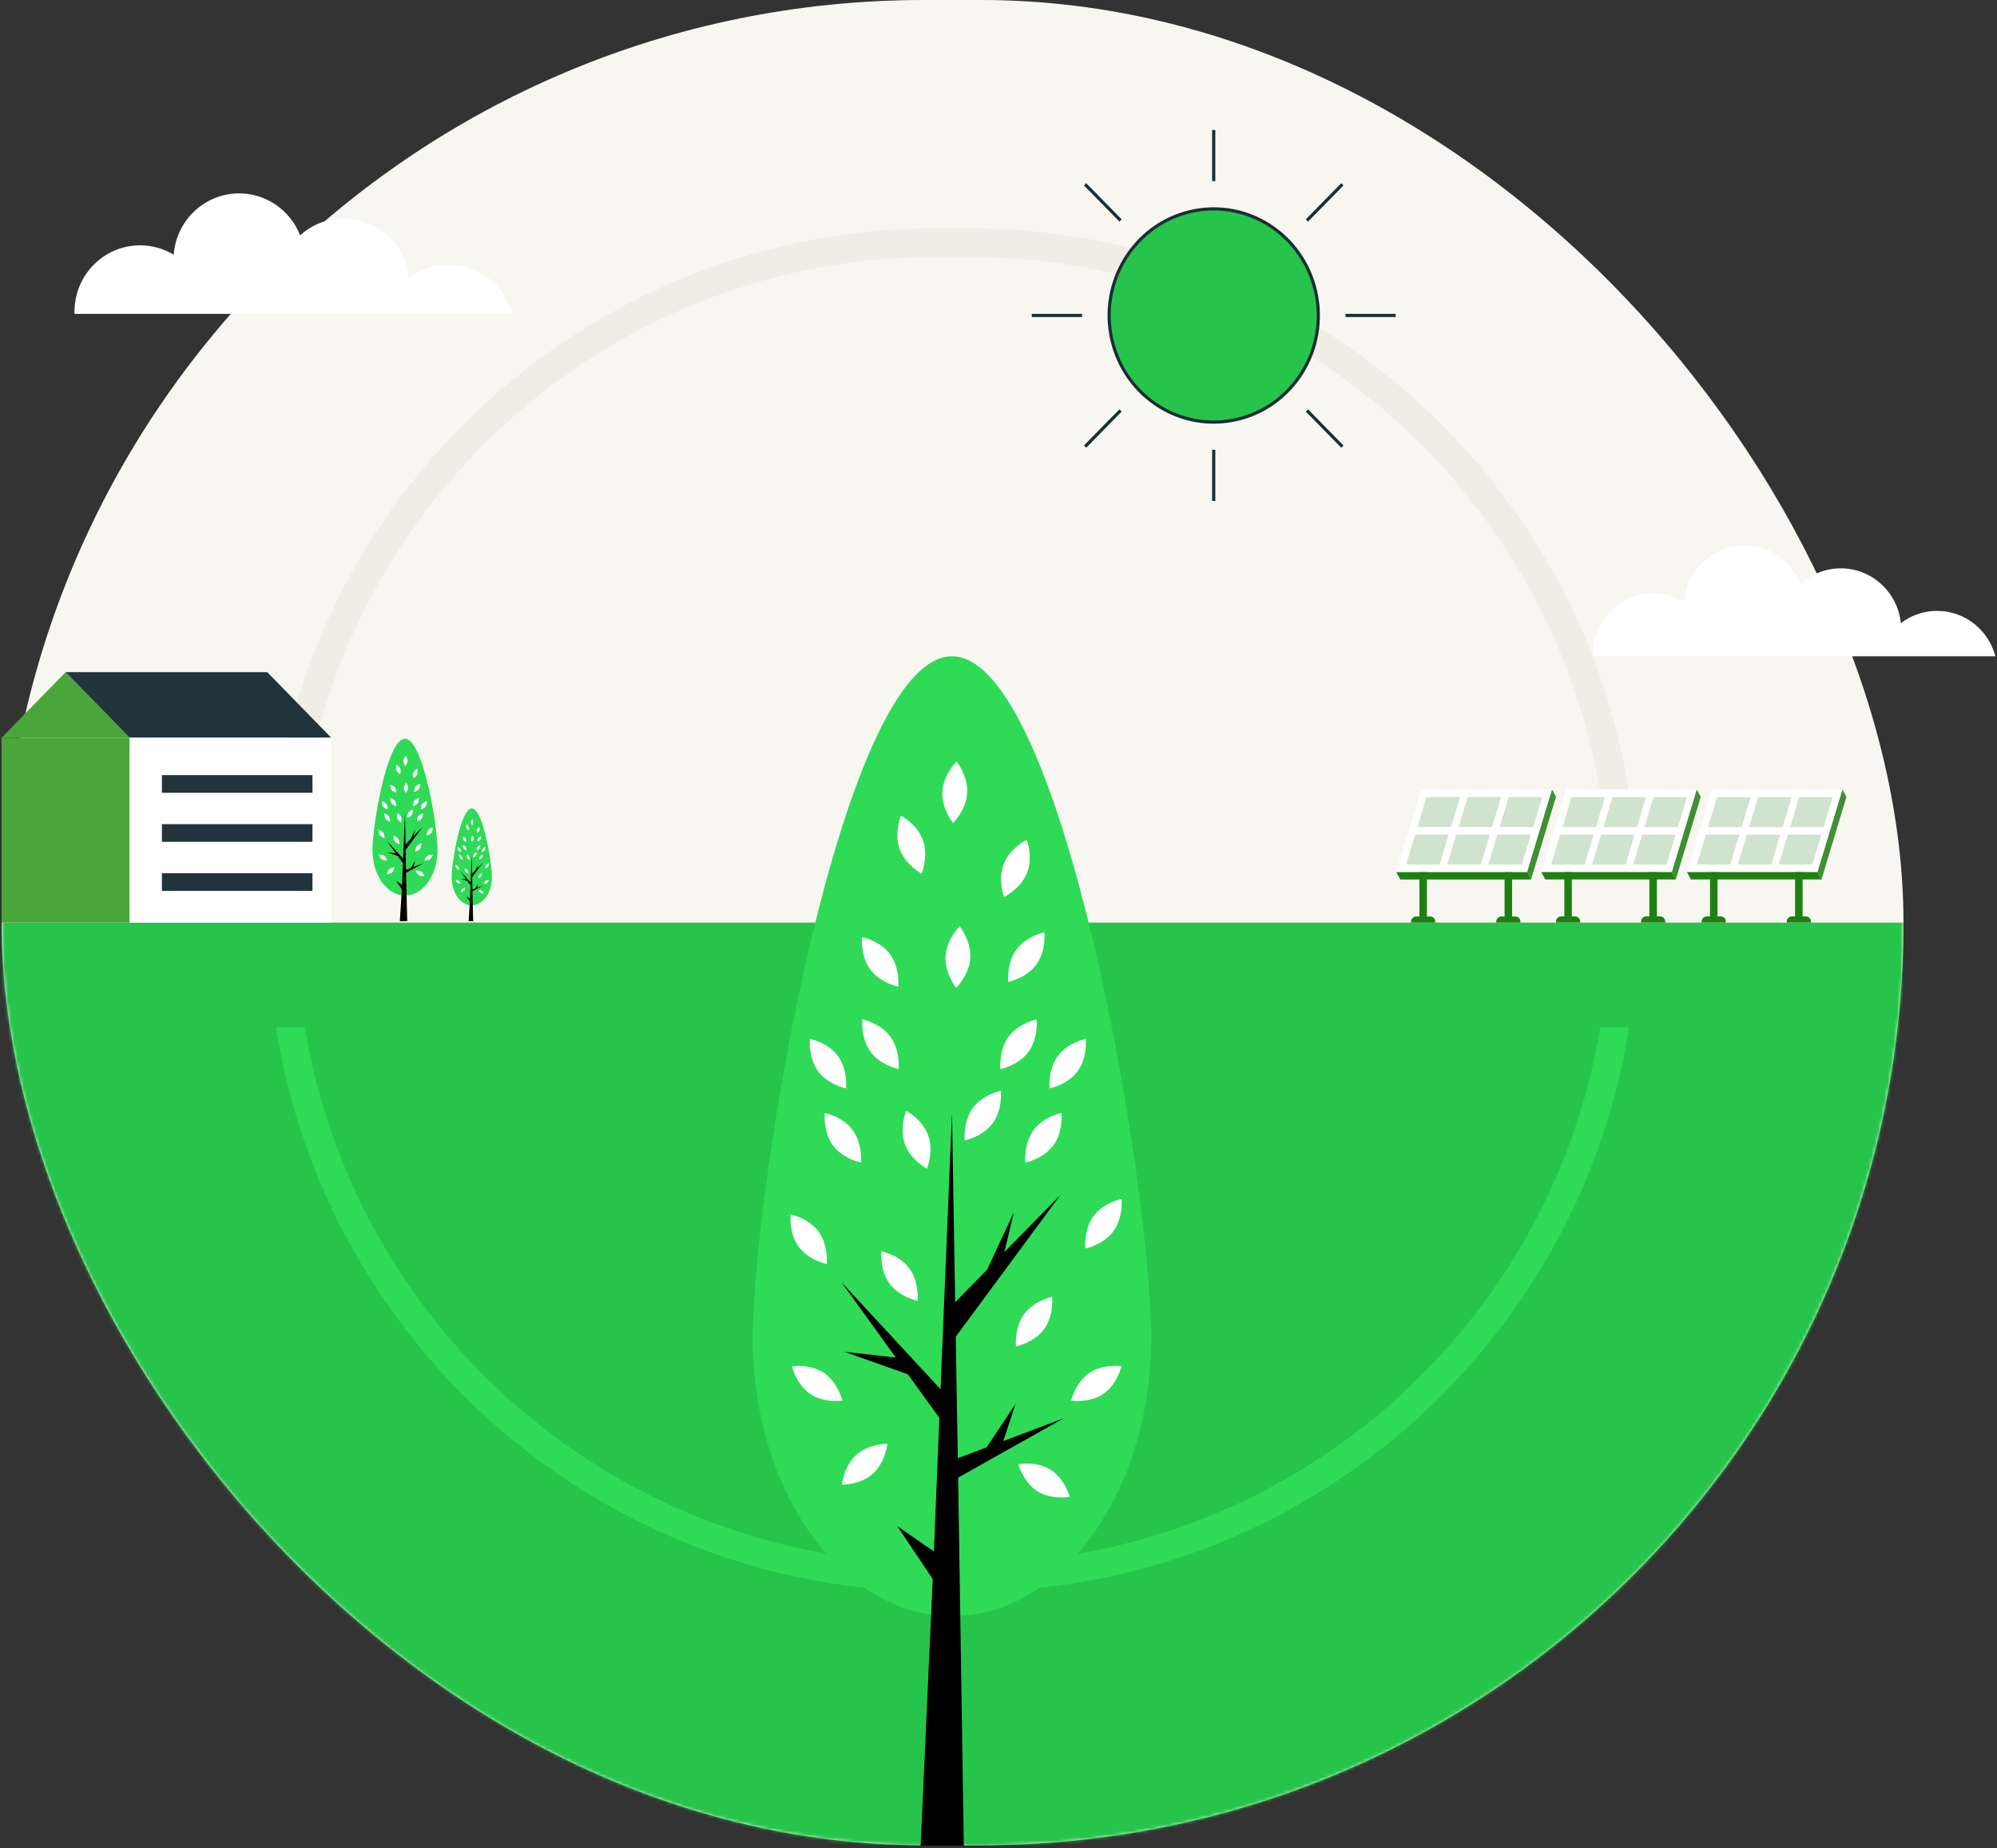 <svg xmlns="http://www.w3.org/2000/svg" width="630" height="583" viewBox="0 0 630 583" fill="none"><rect x="0" y="0" width="630" height="583" fill="#333333" stroke="none"/><rect x="0.5" width="600" height="582" rx="291" fill="#F8F6F1"></rect><path fill-rule="evenodd" clip-rule="evenodd" d="M513.935 250C498.094 149.143 410.806 72 305.5 72L295.5 72C190.194 72 102.906 149.143 87.066 250L96.182 250C111.935 154.136 195.176 81 295.5 81L305.5 81C405.824 81 489.065 154.136 504.818 250L513.935 250Z" fill="#F0EDE4"></path><mask id="mask0_2550_22671" style="mask-type:alpha" maskUnits="userSpaceOnUse" x="0" y="0" width="601" height="582"><rect x="0.5" width="600" height="582" rx="291" fill="#F8F6F1"></rect></mask><g mask="url(#mask0_2550_22671)"><rect x="0.5" y="291" width="600" height="291" fill="#26C44B"></rect></g><g clip-path="url(#clip0_2550_22671)"><path d="M0.5 232.679H40.894L20.697 212L0.5 232.679Z" fill="#4AA53A"></path><path d="M20.697 212L40.894 232.679H104.5L84.303 212H20.697Z" fill="#21343C"></path><path d="M40.894 232.679H0.5V291H40.894V232.679Z" fill="#4AA53A"></path><path d="M104.5 232.679H40.895V291H104.5V232.679Z" fill="white"></path><path d="M98.578 244.481H51.086V250.055H98.578V244.481Z" fill="#21343C"></path><path d="M98.578 259.949H51.086V265.523H98.578V259.949Z" fill="#21343C"></path><path d="M98.578 275.421H51.086V280.995H98.578V275.421Z" fill="#21343C"></path></g><g clip-path="url(#clip1_2550_22671)"><path d="M450.153 272.836H447.787V290.131H450.153V272.836Z" fill="#1D8010"></path><path d="M477.023 272.836H474.657V290.131H477.023V272.836Z" fill="#1D8010"></path><path d="M451.163 289.07H446.776C445.878 289.07 445.151 289.79 445.151 290.679V291H452.785V290.679C452.785 289.79 452.058 289.07 451.16 289.07H451.163Z" fill="#1D8010"></path><path d="M478.033 289.07H473.646C472.748 289.07 472.021 289.79 472.021 290.679V291H479.655V290.679C479.655 289.79 478.928 289.07 478.03 289.07H478.033Z" fill="#1D8010"></path><path d="M440.5 275.076H481.751L489.628 249H448.378L440.5 275.076Z" fill="white"></path><path d="M447.174 260.838H457.763L460.614 251.4H450.025L447.174 260.838Z" fill="#D0E3CE"></path><path d="M443.596 272.679H454.185L457.036 263.238H446.45L443.596 272.679Z" fill="#D0E3CE"></path><path d="M460.134 260.838H470.72L473.572 251.4H462.985L460.134 260.838Z" fill="#D0E3CE"></path><path d="M456.556 272.679H467.145L469.996 263.238H459.407L456.556 272.679Z" fill="#D0E3CE"></path><path d="M473.092 260.838H483.681L486.532 251.4H475.946L473.092 260.838Z" fill="#D0E3CE"></path><path d="M469.517 272.679H480.103L482.954 263.238H472.368L469.517 272.679Z" fill="#D0E3CE"></path><path d="M440.5 275.076L441.755 277.395H483.006L481.751 275.076H440.5Z" fill="#1D8010"></path><path d="M481.751 275.076L483.006 277.395L490.884 251.319L489.629 249L481.751 275.076Z" fill="#3F8F34"></path><path d="M495.875 272.833H493.513V290.099H495.875V272.833Z" fill="#1D8010"></path><path d="M522.703 272.833H520.34V290.099H522.703V272.833Z" fill="#1D8010"></path><path d="M496.883 289.042H492.504C491.61 289.042 490.883 289.762 490.883 290.648V290.969H498.505V290.648C498.505 289.762 497.778 289.042 496.883 289.042Z" fill="#1D8010"></path><path d="M523.711 289.042H519.332C518.438 289.042 517.711 289.762 517.711 290.648V290.969H525.333V290.648C525.333 289.762 524.606 289.042 523.711 289.042Z" fill="#1D8010"></path><path d="M486.237 275.068H527.423L535.289 249.034H494.103L486.237 275.068Z" fill="white"></path><path d="M492.899 260.852H503.472L506.32 251.428H495.748L492.899 260.852Z" fill="#D0E3CE"></path><path d="M489.33 272.673H499.9L502.748 263.249H492.178L489.33 272.673Z" fill="#D0E3CE"></path><path d="M505.84 260.852H516.409L519.258 251.428H508.685L505.84 260.852Z" fill="#D0E3CE"></path><path d="M502.268 272.673H512.84L515.686 263.25H505.116L502.268 272.673Z" fill="#D0E3CE"></path><path d="M518.778 260.852H529.351L532.196 251.428H521.627L518.778 260.852Z" fill="#D0E3CE"></path><path d="M515.206 272.673H525.779L528.627 263.249H518.054L515.206 272.673Z" fill="#D0E3CE"></path><path d="M486.237 275.068L487.49 277.383H528.675L527.423 275.068H486.237Z" fill="#1D8010"></path><path d="M527.423 275.068L528.675 277.384L536.541 251.347L535.289 249.034L527.423 275.068Z" fill="#3F8F34"></path><path d="M541.834 272.833H539.472V290.099H541.834V272.833Z" fill="#1D8010"></path><path d="M568.662 272.833H566.299V290.099H568.662V272.833Z" fill="#1D8010"></path><path d="M542.842 289.042H538.463C537.569 289.042 536.842 289.762 536.842 290.648V290.969H544.464V290.648C544.464 289.762 543.737 289.042 542.842 289.042Z" fill="#1D8010"></path><path d="M569.67 289.042H565.291C564.397 289.042 563.67 289.762 563.67 290.648V290.969H571.292V290.648C571.292 289.762 570.565 289.042 569.67 289.042Z" fill="#1D8010"></path><path d="M532.196 275.068H573.382L581.248 249.034H540.062L532.196 275.068Z" fill="white"></path><path d="M538.858 260.852H549.431L552.279 251.428H541.707L538.858 260.852Z" fill="#D0E3CE"></path><path d="M535.289 272.673H545.859L548.707 263.249H538.137L535.289 272.673Z" fill="#D0E3CE"></path><path d="M551.799 260.852H562.368L565.217 251.428H554.644L551.799 260.852Z" fill="#D0E3CE"></path><path d="M548.227 272.673H558.799L561.644 263.25H551.075L548.227 272.673Z" fill="#D0E3CE"></path><path d="M564.737 260.852H575.31L578.155 251.428H567.586L564.737 260.852Z" fill="#D0E3CE"></path><path d="M561.168 272.673H571.738L574.586 263.249H564.013L561.168 272.673Z" fill="#D0E3CE"></path><path d="M532.196 275.068L533.449 277.383H574.634L573.382 275.068H532.196Z" fill="#1D8010"></path><path d="M573.382 275.068L574.634 277.384L582.5 251.347L581.248 249.034L573.382 275.068Z" fill="#3F8F34"></path></g><path d="M141.491 83.438C136.828 83.438 132.54 85.021 129.075 87.646C128.007 77.104 119.186 68.888 108.474 68.888C103.176 68.888 98.354 70.914 94.687 74.223C91.641 66.492 84.177 61 75.443 61C64.529 61 55.607 69.53 54.799 80.342C51.695 78.474 48.086 77.375 44.217 77.375C32.768 77.375 23.5 86.747 23.5 98.301V99H161.5C159.147 90.056 151.091 83.452 141.505 83.452L141.491 83.438Z" fill="white"></path><path d="M611.086 192.666C606.794 192.666 602.849 194.125 599.66 196.542C598.677 186.833 590.559 179.265 580.701 179.265C575.825 179.265 571.387 181.131 568.013 184.179C565.209 177.058 558.341 172 550.303 172C540.259 172 532.048 179.857 531.304 189.815C528.447 188.094 525.126 187.083 521.565 187.083C511.03 187.083 502.5 195.714 502.5 206.356V207H629.5C627.334 198.762 619.921 192.679 611.099 192.679L611.086 192.666Z" fill="white"></path><path d="M390.412 132.249C408.154 128.021 419.174 109.936 415.026 91.854C410.877 73.772 393.132 62.541 375.39 66.769C357.647 70.997 346.628 89.082 350.776 107.164C354.924 125.246 372.67 136.476 390.412 132.249Z" fill="#26C44B" stroke="#1A2E35" stroke-miterlimit="10"></path><path d="M382.897 41V57.136" stroke="#1A2E35" stroke-miterlimit="10"></path><path d="M382.897 141.864V158" stroke="#1A2E35" stroke-miterlimit="10"></path><path d="M440.301 99.497H424.468" stroke="#1A2E35" stroke-miterlimit="10"></path><path d="M341.333 99.497H325.5" stroke="#1A2E35" stroke-miterlimit="10"></path><path d="M423.487 58.135L412.291 69.546" stroke="#1A2E35" stroke-miterlimit="10"></path><path d="M353.511 129.454L342.315 140.864" stroke="#1A2E35" stroke-miterlimit="10"></path><path d="M342.315 58.135L353.511 69.546" stroke="#1A2E35" stroke-miterlimit="10"></path><path d="M412.291 129.454L423.487 140.864" stroke="#1A2E35" stroke-miterlimit="10"></path><path fill-rule="evenodd" clip-rule="evenodd" d="M87.065 324C102.906 424.857 190.194 502 295.5 502H305.5C410.806 502 498.094 424.857 513.934 324H504.818C489.065 419.864 405.824 493 305.5 493H295.5C195.176 493 111.935 419.864 96.182 324H87.065Z" fill="#2FDA57"></path><path d="M138.032 268.133C138.032 276.05 133.435 282.47 127.766 282.47C122.096 282.47 117.5 276.051 117.5 268.133C117.5 260.214 122.096 233 127.766 233C133.435 233 138.032 260.215 138.032 268.133Z" fill="#2FDA57"></path><path d="M133.522 272.275L130.414 273.447L131.038 271.541L129.552 273.772L128.067 274.332L127.961 268.07L133.362 260.757L130.468 263.707L130.958 261.656L129.573 264.619L127.931 266.291L127.766 256.508L127.178 270.777L122.061 265.25L124.871 269.144L122.22 268.845L125.495 270.009L127.117 272.256L126.833 279.136L124.946 277.83L126.774 280.559L126.134 290.559H128.468L128.085 275.331L133.522 272.275Z" fill="black"></path><path d="M133.413 256.539C133.413 256.539 133.508 257.5 132.993 258.206C132.477 258.912 131.546 259.094 131.546 259.094C131.546 259.094 131.451 258.133 131.967 257.427C132.482 256.721 133.413 256.539 133.413 256.539H133.413Z" fill="white"></path><path d="M136.506 260.97C136.506 260.97 136.602 261.931 136.085 262.636C135.57 263.342 134.639 263.525 134.639 263.525C134.639 263.525 134.543 262.564 135.06 261.858C135.575 261.153 136.506 260.97 136.506 260.97Z" fill="white"></path><path d="M136.505 269.595C136.505 269.595 136.277 270.534 135.558 271.021C134.84 271.509 133.902 271.362 133.902 271.362C133.902 271.362 134.13 270.425 134.849 269.936C135.568 269.449 136.505 269.595 136.505 269.595Z" fill="white"></path><path d="M119.513 269.595C119.513 269.595 119.74 270.534 120.46 271.021C121.178 271.509 122.115 271.362 122.115 271.362C122.115 271.362 121.888 270.425 121.168 269.936C120.45 269.449 119.513 269.595 119.513 269.595Z" fill="white"></path><path d="M132.931 266.015C132.931 266.015 133.026 266.976 132.51 267.681C131.995 268.387 131.064 268.57 131.064 268.57C131.064 268.57 130.968 267.608 131.485 266.903C132 266.197 132.931 266.015 132.931 266.015Z" fill="white"></path><path d="M132.129 251.72C132.129 251.72 132.225 252.681 131.708 253.386C131.193 254.092 130.262 254.275 130.262 254.275C130.262 254.275 130.167 253.314 130.682 252.608C131.197 251.903 132.128 251.72 132.128 251.72H132.129Z" fill="white"></path><path d="M130.287 255.396C130.287 255.396 130.382 256.357 129.866 257.062C129.35 257.769 128.419 257.951 128.419 257.951C128.419 257.951 128.324 256.99 128.84 256.284C129.355 255.578 130.287 255.396 130.287 255.396Z" fill="white"></path><path d="M134.663 252.719C134.663 252.719 134.758 253.681 134.242 254.386C133.726 255.091 132.795 255.274 132.795 255.274C132.795 255.274 132.7 254.313 133.216 253.608C133.731 252.902 134.663 252.719 134.663 252.719Z" fill="white"></path><path d="M120.442 252.719C120.442 252.719 120.346 253.681 120.862 254.386C121.378 255.091 122.309 255.274 122.309 255.274C122.309 255.274 122.404 254.313 121.888 253.608C121.373 252.902 120.442 252.719 120.442 252.719Z" fill="white"></path><path d="M132.53 247.227C132.53 247.227 132.625 248.188 132.109 248.893C131.593 249.6 130.662 249.782 130.662 249.782C130.662 249.782 130.567 248.821 131.083 248.115C131.599 247.409 132.53 247.227 132.53 247.227Z" fill="white"></path><path d="M131.624 242.454C131.624 242.454 131.954 243.36 131.628 244.175C131.303 244.99 130.447 245.405 130.447 245.405C130.447 245.405 130.118 244.5 130.444 243.685C130.768 242.87 131.624 242.454 131.624 242.454Z" fill="white"></path><path d="M125.133 241.208C125.133 241.208 125.972 241.656 126.267 242.483C126.561 243.31 126.199 244.203 126.199 244.203C126.199 244.203 125.359 243.755 125.065 242.928C124.77 242.101 125.133 241.208 125.133 241.208Z" fill="white"></path><path d="M128.16 246.914C128.16 246.914 128.758 247.663 128.709 248.542C128.659 249.421 127.981 250.094 127.981 250.094C127.981 250.094 127.382 249.345 127.432 248.466C127.481 247.588 128.16 246.914 128.16 246.914Z" fill="white"></path><path d="M128 238.419C128 238.419 128.598 239.168 128.549 240.047C128.499 240.925 127.82 241.599 127.82 241.599C127.82 241.599 127.222 240.85 127.271 239.971C127.321 239.093 128 238.419 128 238.419Z" fill="white"></path><path d="M121.206 256.539C121.206 256.539 121.111 257.5 121.627 258.206C122.143 258.912 123.074 259.094 123.074 259.094C123.074 259.094 123.169 258.133 122.653 257.427C122.137 256.721 121.206 256.539 121.206 256.539Z" fill="white"></path><path d="M119.442 261.768C119.442 261.768 119.348 262.729 119.863 263.434C120.379 264.14 121.31 264.323 121.31 264.323C121.31 264.323 121.405 263.361 120.889 262.656C120.373 261.95 119.442 261.768 119.442 261.768Z" fill="white"></path><path d="M124.123 263.665C124.123 263.665 124.028 264.627 124.544 265.332C125.06 266.037 125.991 266.221 125.991 266.221C125.991 266.221 126.086 265.259 125.57 264.554C125.054 263.848 124.123 263.665 124.123 263.665Z" fill="white"></path><path d="M125.402 256.421C125.402 256.421 125.041 257.314 125.337 258.141C125.633 258.967 126.473 259.415 126.473 259.415C126.473 259.415 126.834 258.521 126.538 257.695C126.243 256.868 125.402 256.421 125.402 256.421Z" fill="white"></path><path d="M122.088 275.697C122.088 275.697 123.036 275.715 123.684 275.133C124.331 274.552 124.434 273.592 124.434 273.592C124.434 273.592 123.486 273.574 122.838 274.156C122.19 274.737 122.088 275.697 122.088 275.697Z" fill="white"></path><path d="M131.183 274.641C131.183 274.641 131.44 275.571 132.174 276.034C132.907 276.499 133.839 276.321 133.839 276.321C133.839 276.321 133.581 275.39 132.848 274.927C132.115 274.463 131.183 274.641 131.183 274.641Z" fill="white"></path><path d="M123.145 251.72C123.145 251.72 123.049 252.681 123.566 253.386C124.081 254.092 125.012 254.275 125.012 254.275C125.012 254.275 125.107 253.314 124.591 252.608C124.076 251.903 123.145 251.72 123.145 251.72Z" fill="white"></path><path d="M123.13 247.472C123.13 247.472 123.035 248.434 123.551 249.139C124.066 249.845 124.997 250.028 124.997 250.028C124.997 250.028 125.093 249.066 124.576 248.361C124.061 247.655 123.13 247.472 123.13 247.472Z" fill="white"></path><path d="M155.184 276.704C155.184 281.596 152.345 285.562 148.842 285.562C145.34 285.562 142.5 281.597 142.5 276.704C142.5 271.812 145.34 255 148.842 255C152.345 255 155.184 271.813 155.184 276.704Z" fill="#2FDA57"></path><path d="M152.398 279.264L150.478 279.988L150.863 278.81L149.945 280.188L149.028 280.534L148.963 276.666L152.299 272.148L150.511 273.971L150.814 272.703L149.958 274.534L148.944 275.567L148.842 269.523L148.479 278.338L145.317 274.924L147.054 277.33L145.416 277.145L147.439 277.864L148.441 279.252L148.266 283.502L147.1 282.696L148.229 284.382L147.834 290.559H149.276L149.039 281.151L152.398 279.264Z" fill="black"></path><path d="M152.331 269.542C152.331 269.542 152.39 270.136 152.072 270.572C151.753 271.008 151.178 271.121 151.178 271.121C151.178 271.121 151.119 270.527 151.438 270.091C151.757 269.655 152.332 269.542 152.332 269.542H152.331Z" fill="white"></path><path d="M154.242 272.279C154.242 272.279 154.301 272.873 153.982 273.309C153.663 273.745 153.088 273.858 153.088 273.858C153.088 273.858 153.029 273.264 153.348 272.828C153.667 272.393 154.242 272.279 154.242 272.279Z" fill="white"></path><path d="M154.242 277.608C154.242 277.608 154.101 278.188 153.657 278.489C153.213 278.79 152.634 278.7 152.634 278.7C152.634 278.7 152.774 278.121 153.219 277.819C153.663 277.518 154.242 277.608 154.242 277.608Z" fill="white"></path><path d="M143.744 277.608C143.744 277.608 143.885 278.188 144.329 278.489C144.773 278.79 145.352 278.7 145.352 278.7C145.352 278.7 145.211 278.121 144.767 277.819C144.323 277.518 143.744 277.608 143.744 277.608Z" fill="white"></path><path d="M152.034 275.396C152.034 275.396 152.093 275.99 151.774 276.426C151.455 276.862 150.88 276.975 150.88 276.975C150.88 276.975 150.821 276.381 151.14 275.945C151.459 275.509 152.034 275.396 152.034 275.396Z" fill="white"></path><path d="M151.538 266.565C151.538 266.565 151.597 267.159 151.278 267.595C150.959 268.03 150.384 268.144 150.384 268.144C150.384 268.144 150.325 267.55 150.644 267.114C150.962 266.678 151.537 266.565 151.537 266.565H151.538Z" fill="white"></path><path d="M150.4 268.836C150.4 268.836 150.459 269.43 150.14 269.866C149.822 270.302 149.246 270.415 149.246 270.415C149.246 270.415 149.188 269.821 149.507 269.385C149.825 268.949 150.4 268.836 150.4 268.836Z" fill="white"></path><path d="M153.103 267.182C153.103 267.182 153.162 267.776 152.843 268.212C152.525 268.647 151.95 268.761 151.95 268.761C151.95 268.761 151.891 268.167 152.21 267.731C152.528 267.295 153.103 267.182 153.103 267.182Z" fill="white"></path><path d="M144.318 267.182C144.318 267.182 144.259 267.776 144.578 268.212C144.896 268.647 145.471 268.761 145.471 268.761C145.471 268.761 145.53 268.167 145.211 267.731C144.893 267.295 144.318 267.182 144.318 267.182Z" fill="white"></path><path d="M151.786 263.789C151.786 263.789 151.845 264.383 151.526 264.819C151.207 265.255 150.632 265.368 150.632 265.368C150.632 265.368 150.573 264.774 150.892 264.338C151.211 263.902 151.786 263.789 151.786 263.789Z" fill="white"></path><path d="M151.227 260.841C151.227 260.841 151.43 261.4 151.229 261.904C151.028 262.407 150.499 262.664 150.499 262.664C150.499 262.664 150.296 262.104 150.497 261.601C150.698 261.098 151.227 260.841 151.227 260.841Z" fill="white"></path><path d="M147.216 260.071C147.216 260.071 147.734 260.348 147.916 260.859C148.098 261.369 147.874 261.921 147.874 261.921C147.874 261.921 147.356 261.644 147.174 261.133C146.992 260.623 147.216 260.071 147.216 260.071Z" fill="white"></path><path d="M149.086 263.596C149.086 263.596 149.456 264.059 149.426 264.601C149.395 265.144 148.976 265.561 148.976 265.561C148.976 265.561 148.606 265.098 148.637 264.555C148.667 264.012 149.086 263.596 149.086 263.596Z" fill="white"></path><path d="M148.987 258.348C148.987 258.348 149.356 258.811 149.326 259.353C149.295 259.896 148.876 260.313 148.876 260.313C148.876 260.313 148.506 259.85 148.537 259.307C148.567 258.764 148.987 258.348 148.987 258.348Z" fill="white"></path><path d="M144.79 269.542C144.79 269.542 144.732 270.136 145.05 270.572C145.369 271.008 145.944 271.121 145.944 271.121C145.944 271.121 146.003 270.527 145.684 270.091C145.366 269.655 144.79 269.542 144.79 269.542Z" fill="white"></path><path d="M143.7 272.772C143.7 272.772 143.642 273.366 143.961 273.802C144.279 274.238 144.854 274.351 144.854 274.351C144.854 274.351 144.913 273.757 144.594 273.321C144.276 272.885 143.7 272.772 143.7 272.772Z" fill="white"></path><path d="M146.592 273.945C146.592 273.945 146.533 274.539 146.852 274.974C147.171 275.41 147.746 275.523 147.746 275.523C147.746 275.523 147.805 274.929 147.486 274.494C147.167 274.057 146.592 273.945 146.592 273.945Z" fill="white"></path><path d="M147.383 269.469C147.383 269.469 147.16 270.021 147.342 270.532C147.525 271.042 148.044 271.319 148.044 271.319C148.044 271.319 148.267 270.767 148.084 270.256C147.902 269.745 147.383 269.469 147.383 269.469Z" fill="white"></path><path d="M145.335 281.378C145.335 281.378 145.921 281.389 146.321 281.029C146.721 280.67 146.784 280.077 146.784 280.077C146.784 280.077 146.199 280.066 145.798 280.425C145.398 280.784 145.335 281.378 145.335 281.378Z" fill="white"></path><path d="M150.953 280.725C150.953 280.725 151.112 281.3 151.565 281.586C152.019 281.873 152.594 281.763 152.594 281.763C152.594 281.763 152.435 281.188 151.982 280.902C151.529 280.615 150.953 280.725 150.953 280.725Z" fill="white"></path><path d="M145.988 266.565C145.988 266.565 145.929 267.159 146.248 267.595C146.566 268.03 147.141 268.144 147.141 268.144C147.141 268.144 147.2 267.55 146.881 267.114C146.563 266.678 145.988 266.565 145.988 266.565Z" fill="white"></path><path d="M145.979 263.941C145.979 263.941 145.92 264.535 146.239 264.971C146.557 265.407 147.133 265.52 147.133 265.52C147.133 265.52 147.191 264.926 146.873 264.49C146.554 264.054 145.979 263.941 145.979 263.941Z" fill="white"></path><path d="M363.146 421.996C363.146 470.45 335.018 509.734 300.323 509.734C265.628 509.734 237.5 470.456 237.5 421.996C237.5 373.537 265.628 207 300.323 207C335.018 207 363.146 373.542 363.146 421.996Z" fill="#2FDA57"></path><path d="M335.547 447.349L316.525 454.521L320.344 442.852L311.249 456.508L302.165 459.932L301.516 421.611L334.564 376.861L316.855 394.915L319.852 382.36L311.378 400.497L301.333 410.729L300.323 350.859L296.72 438.179L265.406 404.355L282.608 428.189L266.384 426.356L286.421 433.478L296.348 447.228L294.614 489.33L283.062 481.343L294.252 498.043L290.442 582.137H304.056L302.273 466.047L335.547 447.349Z" fill="black"></path><path d="M334.884 351.046C334.884 351.046 335.467 356.93 332.313 361.246C329.159 365.567 323.461 366.684 323.461 366.684C323.461 366.684 322.878 360.8 326.038 356.485C329.192 352.164 334.89 351.046 334.89 351.046H334.884Z" fill="white"></path><path d="M353.819 378.16C353.819 378.16 354.403 384.044 351.243 388.359C348.089 392.68 342.391 393.798 342.391 393.798C342.391 393.798 341.808 387.913 344.967 383.598C348.121 379.283 353.819 378.16 353.819 378.16Z" fill="white"></path><path d="M353.812 430.946C353.812 430.946 352.419 436.687 348.017 439.67C343.62 442.653 337.885 441.756 337.885 441.756C337.885 441.756 339.278 436.021 343.68 433.032C348.076 430.049 353.812 430.946 353.812 430.946Z" fill="white"></path><path d="M249.821 430.946C249.821 430.946 251.215 436.687 255.616 439.67C260.013 442.653 265.748 441.756 265.748 441.756C265.748 441.756 264.355 436.021 259.953 433.032C255.557 430.049 249.821 430.946 249.821 430.946Z" fill="white"></path><path d="M331.942 409.034C331.942 409.034 332.526 414.918 329.366 419.233C326.212 423.554 320.514 424.671 320.514 424.671C320.514 424.671 319.931 418.787 323.09 414.472C326.244 410.151 331.942 409.034 331.942 409.034Z" fill="white"></path><path d="M327.037 321.554C327.037 321.554 327.62 327.438 324.461 331.754C321.307 336.069 315.609 337.192 315.609 337.192C315.609 337.192 315.026 331.308 318.18 326.992C321.334 322.677 327.032 321.554 327.032 321.554H327.037Z" fill="white"></path><path d="M315.755 344.05C315.755 344.05 316.338 349.934 313.179 354.249C310.024 358.57 304.327 359.687 304.327 359.687C304.327 359.687 303.743 353.803 306.903 349.488C310.057 345.167 315.755 344.05 315.755 344.05Z" fill="white"></path><path d="M342.537 327.669C342.537 327.669 343.12 333.553 339.961 337.869C336.807 342.184 331.109 343.307 331.109 343.307C331.109 343.307 330.526 337.423 333.685 333.107C336.839 328.787 342.537 327.669 342.537 327.669Z" fill="white"></path><path d="M255.51 327.669C255.51 327.669 254.927 333.553 258.086 337.869C261.241 342.184 266.938 343.307 266.938 343.307C266.938 343.307 267.522 337.423 264.362 333.107C261.208 328.787 255.51 327.669 255.51 327.669Z" fill="white"></path><path d="M329.49 294.061C329.49 294.061 330.073 299.945 326.914 304.26C323.76 308.581 318.062 309.698 318.062 309.698C318.062 309.698 317.479 303.814 320.638 299.499C323.792 295.178 329.49 294.061 329.49 294.061Z" fill="white"></path><path d="M323.942 264.855C323.942 264.855 325.957 270.398 323.964 275.385C321.977 280.372 316.738 282.915 316.738 282.915C316.738 282.915 314.723 277.372 316.716 272.385C318.704 267.398 323.942 264.855 323.942 264.855Z" fill="white"></path><path d="M284.221 257.226C284.221 257.226 289.357 259.967 291.161 265.031C292.96 270.09 290.745 275.555 290.745 275.555C290.745 275.555 285.609 272.814 283.805 267.75C282.001 262.692 284.221 257.226 284.221 257.226Z" fill="white"></path><path d="M302.746 292.145C302.746 292.145 306.408 296.73 306.105 302.108C305.803 307.485 301.65 311.608 301.65 311.608C301.65 311.608 297.988 307.023 298.29 301.645C298.593 296.268 302.746 292.145 302.746 292.145Z" fill="white"></path><path d="M301.761 240.157C301.761 240.157 305.422 244.743 305.12 250.12C304.817 255.492 300.664 259.621 300.664 259.621C300.664 259.621 297.002 255.035 297.305 249.658C297.607 244.286 301.761 240.157 301.761 240.157Z" fill="white"></path><path d="M260.185 351.046C260.185 351.046 259.602 356.93 262.761 361.246C265.915 365.567 271.613 366.684 271.613 366.684C271.613 366.684 272.197 360.8 269.037 356.485C265.883 352.164 260.185 351.046 260.185 351.046Z" fill="white"></path><path d="M249.395 383.042C249.395 383.042 248.817 388.926 251.971 393.241C255.125 397.562 260.823 398.68 260.823 398.68C260.823 398.68 261.407 392.796 258.247 388.48C255.093 384.159 249.395 383.042 249.395 383.042Z" fill="white"></path><path d="M278.042 394.656C278.042 394.656 277.459 400.541 280.619 404.856C283.773 409.171 289.471 410.294 289.471 410.294C289.471 410.294 290.054 404.41 286.894 400.095C283.74 395.774 278.042 394.656 278.042 394.656Z" fill="white"></path><path d="M285.873 350.325C285.873 350.325 283.664 355.791 285.473 360.849C287.282 365.908 292.424 368.643 292.424 368.643C292.424 368.643 294.633 363.178 292.823 358.119C291.014 353.061 285.873 350.325 285.873 350.325Z" fill="white"></path><path d="M265.586 468.287C265.586 468.287 271.386 468.397 275.351 464.836C279.315 461.28 279.941 455.401 279.941 455.401C279.941 455.401 274.141 455.291 270.177 458.852C266.212 462.408 265.586 468.287 265.586 468.287Z" fill="white"></path><path d="M321.241 461.825C321.241 461.825 322.818 467.516 327.306 470.351C331.795 473.191 337.498 472.101 337.498 472.101C337.498 472.101 335.921 466.41 331.433 463.575C326.945 460.735 321.241 461.825 321.241 461.825Z" fill="white"></path><path d="M272.056 321.554C272.056 321.554 271.473 327.438 274.632 331.754C277.786 336.069 283.484 337.192 283.484 337.192C283.484 337.192 284.062 331.308 280.908 326.992C277.754 322.677 272.056 321.554 272.056 321.554Z" fill="white"></path><path d="M271.957 295.564C271.957 295.564 271.374 301.448 274.534 305.763C277.688 310.084 283.386 311.201 283.386 311.201C283.386 311.201 283.969 305.317 280.809 301.002C277.655 296.681 271.957 295.564 271.957 295.564Z" fill="white"></path><defs><clipPath id="clip0_2550_22671"><rect width="104" height="79" fill="white" transform="translate(0.5 212)"></rect></clipPath><clipPath id="clip1_2550_22671"><rect width="142" height="42" fill="white" transform="translate(440.5 249)"></rect></clipPath></defs></svg>